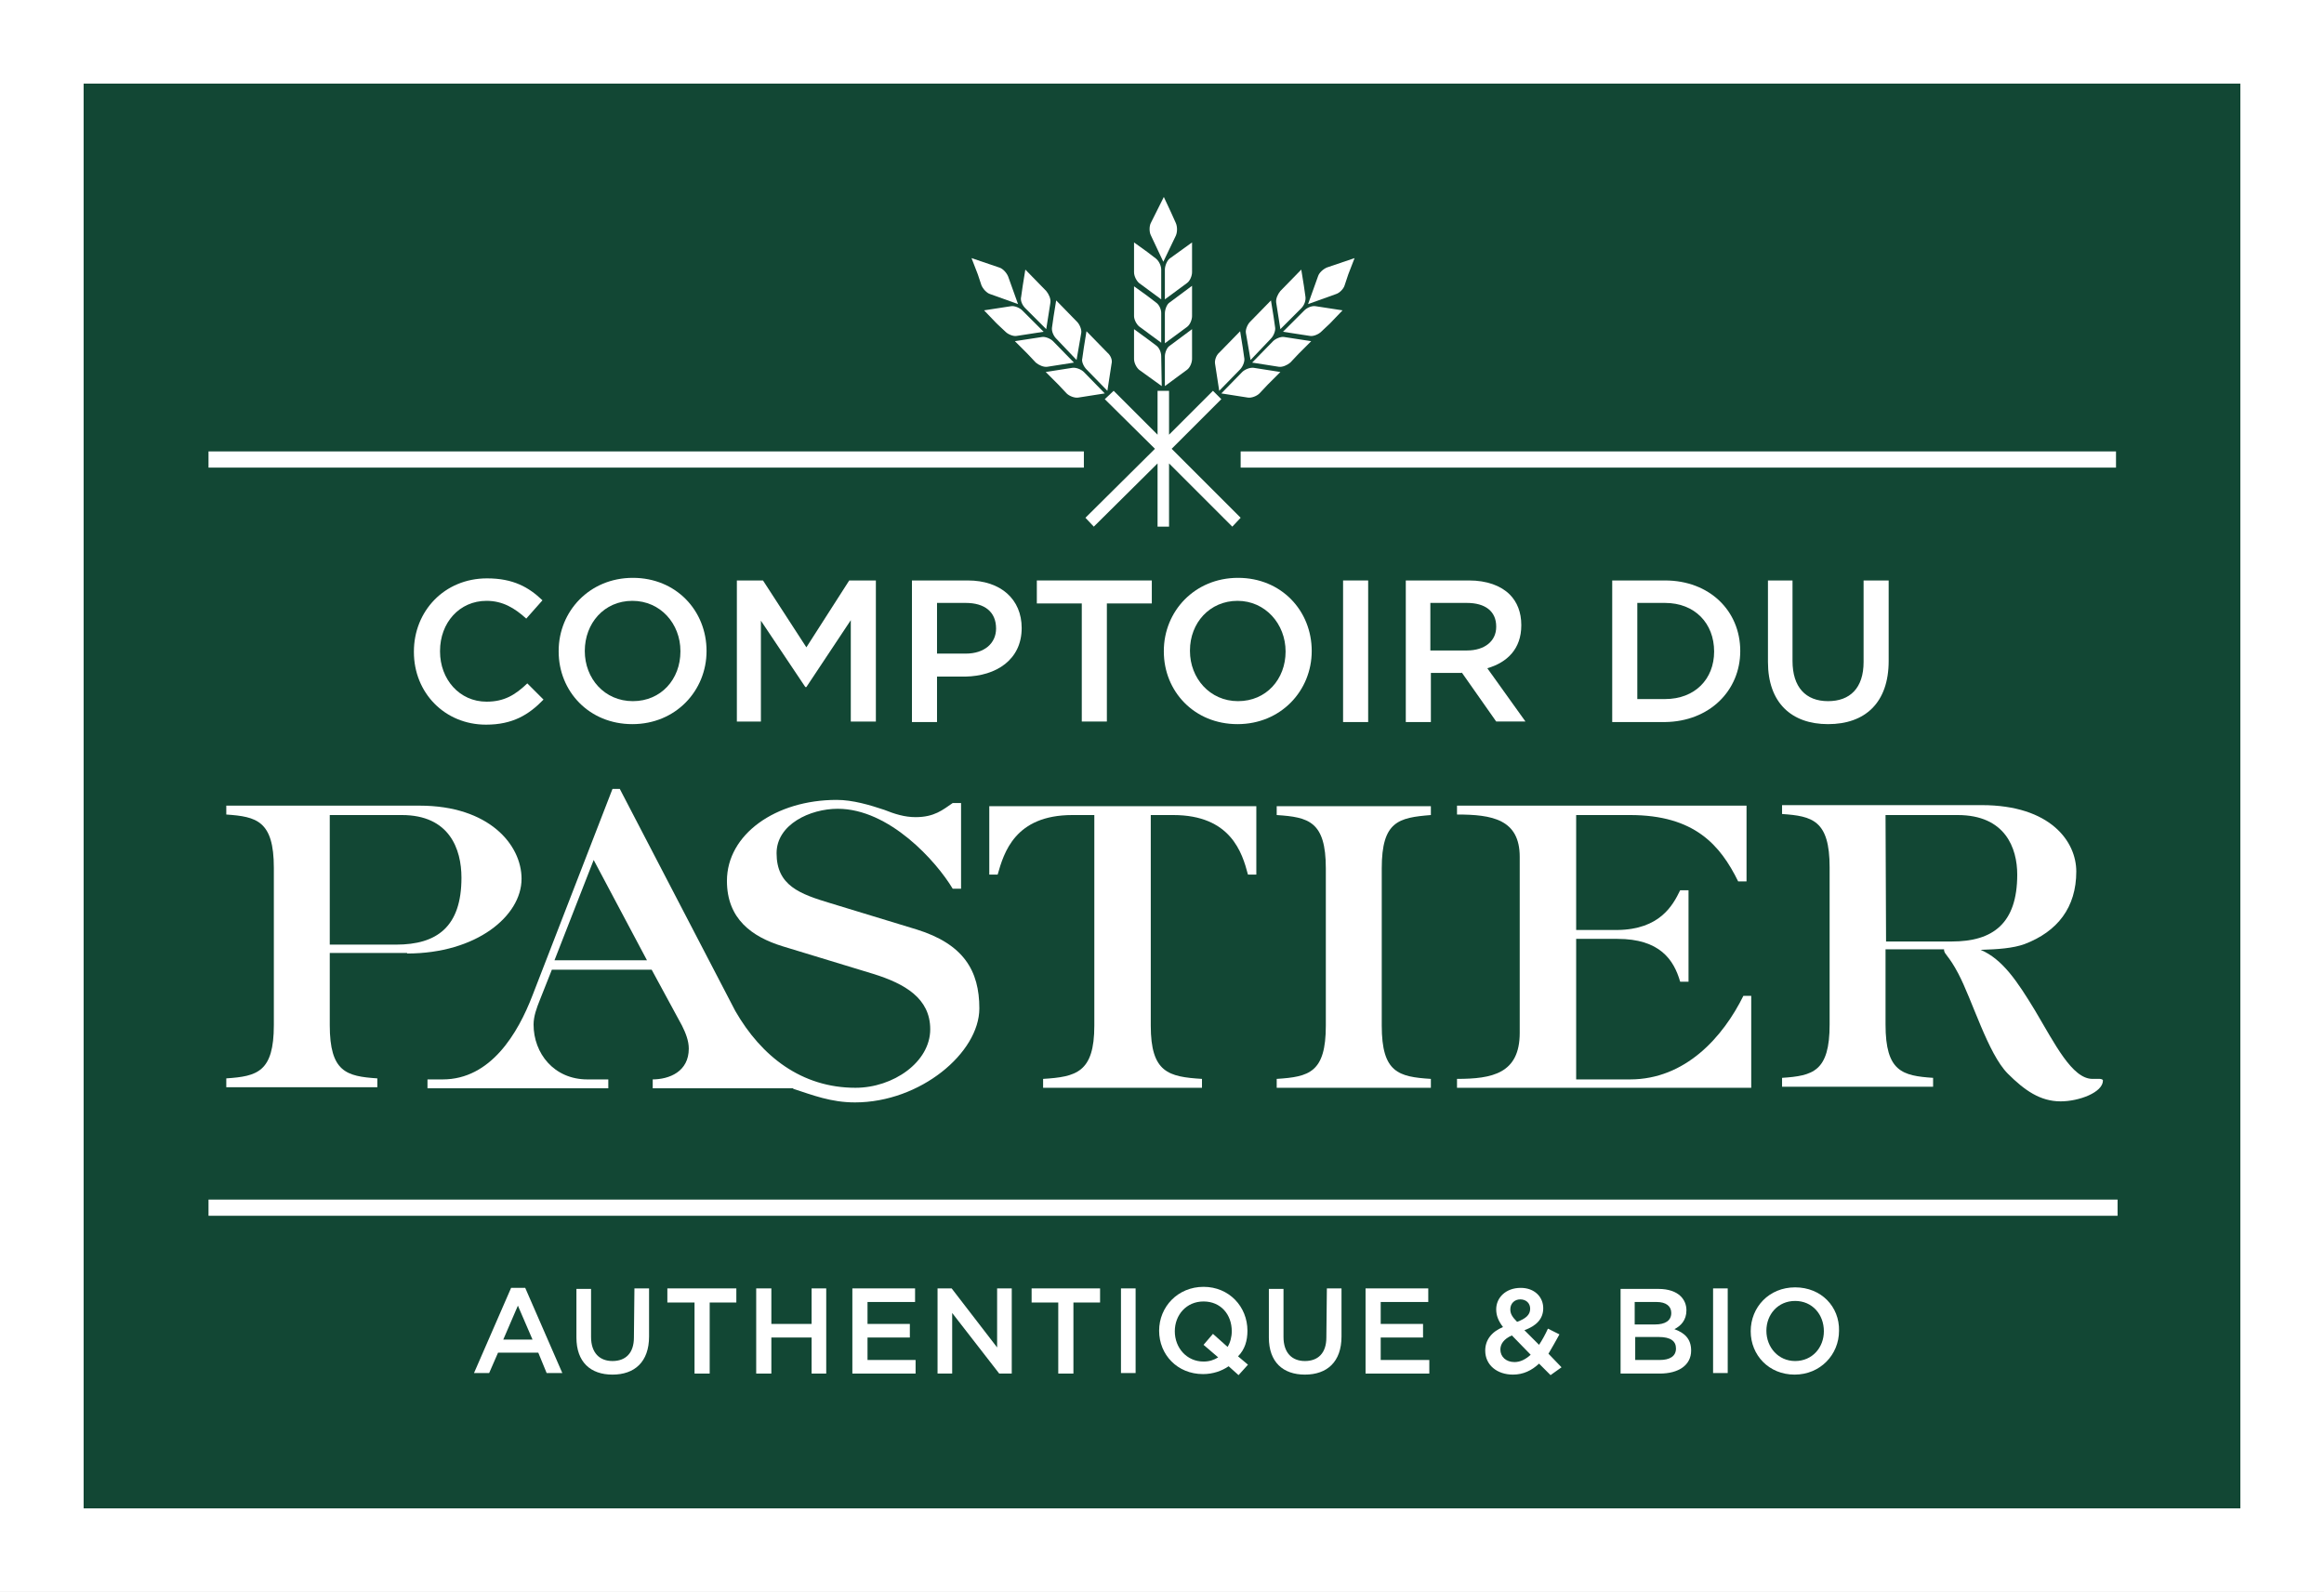 <?xml version="1.0" encoding="utf-8"?>
<!-- Generator: Adobe Illustrator 27.9.0, SVG Export Plug-In . SVG Version: 6.00 Build 0)  -->
<svg version="1.1" id="Calque_1" xmlns="http://www.w3.org/2000/svg" xmlns:xlink="http://www.w3.org/1999/xlink" x="0px" y="0px"
	 viewBox="0 0 444.7 304.7" style="enable-background:new 0 0 444.7 304.7;" xml:space="preserve">
<rect x="0" y="0" width="444.7" height="304.7" fill="#808080" stroke="none"/>
<style type="text/css">
	.st0{fill:#124734;}
	.st1{fill:#FFFFFF;}
</style>
<g>
	<rect x="16" y="16" class="st0" width="412.7" height="272.7"/>
	<path class="st1" d="M428.7,16v272.7H16V16H428.7 M444.7,0h-16H16H0v16v272.7v16h16h412.7h16v-16V16V0L444.7,0z"/>
</g>
<g>
	<path class="st1" d="M187.8,54.6c0.3,0.7,1,1.5,1.7,1.7l5.3,1.9l-1.9-5.3c-0.3-0.7-1-1.5-1.7-1.7l-5.3-1.8l1.2,3.1L187.8,54.6z"/>
	<path class="st1" d="M200.2,63l0.8-5.1c0.1-0.7-0.3-1.6-0.8-2.2l-4-4.1l-0.5,3.1l-0.3,2.1c-0.2,0.7,0.2,1.6,0.8,2.2L200.2,63z"/>
	<path class="st1" d="M195.6,59.4c-0.5-0.5-1.5-0.9-2.1-0.8l-5.2,0.8l2.4,2.5l1.7,1.6c0.5,0.5,1.5,0.9,2.1,0.8l5.2-0.8L195.6,59.4z"
		/>
	<path class="st1" d="M206,68.9l0.9-5.2c0.1-0.6-0.3-1.6-0.8-2.1l-4-4.1l-0.5,3.1l-0.3,2.1c-0.1,0.7,0.3,1.6,0.8,2.1L206,68.9z"/>
	<path class="st1" d="M198.2,69.4c0.6,0.5,1.5,0.9,2.2,0.8l5.1-0.8l-4-4.1c-0.5-0.5-1.5-0.9-2.1-0.8l-5.2,0.8l2.4,2.4L198.2,69.4z"
		/>
	<path class="st1" d="M211.9,74.8l0.8-5.2c0.2-0.7-0.2-1.6-0.8-2.1l-4-4.1l-0.5,3.1l-0.3,2.1c-0.2,0.6,0.3,1.6,0.8,2.1L211.9,74.8z"
		/>
	<path class="st1" d="M204.1,75.3c0.5,0.5,1.5,0.9,2.2,0.8l5.1-0.8l-4-4.1c-0.5-0.5-1.5-0.9-2.2-0.8l-5.1,0.8l2.4,2.4L204.1,75.3z"
		/>
	<polygon class="st1" points="221,85.9 207.7,99.1 209.3,100.8 221.5,88.7 221.5,100.8 223.7,100.8 223.7,88.7 235.8,100.8 
		237.4,99.1 224.2,85.9 233.7,76.4 232.1,74.8 223.7,83.2 223.7,74.8 221.5,74.8 221.5,83.2 213.1,74.8 211.4,76.4 	"/>
	<path class="st1" d="M93.1,115c3.1,0,5.4,1.4,7.6,3.4l3.1-3.5c-2.6-2.5-5.6-4.2-10.6-4.2c-8.2,0-14,6.3-14,14v0.1
		c0,7.8,5.9,13.9,13.8,13.9c5.1,0,8.2-1.9,11-4.8l-3.1-3.1c-2.3,2.2-4.4,3.5-7.8,3.5c-5.2,0-8.9-4.3-8.9-9.6v-0.1
		C84.2,119.2,87.9,115,93.1,115z"/>
	<path class="st1" d="M135.2,124.6L135.2,124.6c0-7.7-5.8-14-14.1-14s-14.2,6.4-14.2,14v0.1c0,7.6,5.8,13.9,14.1,13.9
		S135.2,132.2,135.2,124.6z M111.9,124.6L111.9,124.6c0-5.3,3.7-9.6,9.1-9.6s9.2,4.4,9.2,9.6v0.1c0,5.3-3.7,9.5-9.1,9.5
		S111.9,129.9,111.9,124.6z"/>
	<polygon class="st1" points="167.6,138.1 167.6,111.1 162.5,111.1 154.3,123.9 146,111.1 141,111.1 141,138.1 145.6,138.1 
		145.6,118.8 154.1,131.5 154.3,131.5 162.8,118.7 162.8,138.1 	"/>
	<path class="st1" d="M195.5,120.2L195.5,120.2c0-5.5-4-9.1-10.3-9.1h-10.7v27.1h4.8v-8.7h5.4C190.6,129.4,195.5,126.3,195.5,120.2z
		 M190.6,120.3c0,2.8-2.2,4.8-5.8,4.8h-5.5v-9.7h5.5C188.4,115.4,190.6,117.1,190.6,120.3L190.6,120.3z"/>
	<polygon class="st1" points="211.8,138.1 211.8,115.5 220.4,115.5 220.4,111.1 198.4,111.1 198.4,115.5 207,115.5 207,138.1 	"/>
	<path class="st1" d="M251,124.6L251,124.6c0-7.7-5.8-14-14.1-14s-14.2,6.4-14.2,14v0.1c0,7.6,5.8,13.9,14.1,13.9
		S251,132.2,251,124.6z M246,124.7c0,5.3-3.7,9.5-9.1,9.5s-9.2-4.4-9.2-9.6v-0.1c0-5.3,3.8-9.5,9.1-9.5S246,119.4,246,124.7
		L246,124.7z"/>
	<rect x="257" y="111.1" class="st1" width="4.8" height="27.1"/>
	<path class="st1" d="M279.7,128.7l6.6,9.4h5.6l-7.3-10.2c3.8-1.1,6.5-3.7,6.5-8.2v-0.1c0-2.4-0.8-4.4-2.2-5.8
		c-1.7-1.7-4.4-2.7-7.8-2.7H269v27.1h4.8v-9.4h5.9V128.7z M273.8,115.4h6.9c3.5,0,5.6,1.6,5.6,4.5v0.1c0,2.7-2.2,4.5-5.6,4.5h-7
		v-9.1H273.8z"/>
	<path class="st1" d="M333,124.6L333,124.6c0-7.7-5.9-13.5-14.4-13.5h-10.1v27.1h10.1C327.1,138.1,333,132.2,333,124.6z M328,124.7
		c0,5.3-3.7,9.1-9.4,9.1h-5.3v-18.4h5.3C324.3,115.4,328,119.3,328,124.7L328,124.7z"/>
	<path class="st1" d="M338.3,111.1v15.6c0,7.8,4.5,11.9,11.5,11.9c7.1,0,11.6-4.1,11.6-12.1v-15.4h-4.8v15.6c0,5-2.6,7.5-6.8,7.5
		c-4.3,0-6.8-2.7-6.8-7.7v-15.4H338.3z"/>
	<path class="st1" d="M97.8,246.5l-7.1,16.3h2.9l1.7-3.9h7.7l1.6,3.9h3l-7.1-16.3H97.8z M96.3,256.4l2.8-6.5l2.8,6.5H96.3z"/>
	<path class="st1" d="M121.3,256c0,3-1.6,4.5-4.1,4.5s-4.1-1.6-4.1-4.6v-9.2h-2.8v9.3c0,4.7,2.7,7.1,6.9,7.1c4.2,0,7-2.4,7-7.3v-9.2
		h-2.8L121.3,256L121.3,256z"/>
	<polygon class="st1" points="127.7,249.3 132.9,249.3 132.9,262.9 135.8,262.9 135.8,249.3 140.9,249.3 140.9,246.6 127.7,246.6 	
		"/>
	<polygon class="st1" points="155.3,253.4 147.6,253.4 147.6,246.6 144.7,246.6 144.7,262.9 147.6,262.9 147.6,256 155.3,256 
		155.3,262.9 158.1,262.9 158.1,246.6 155.3,246.6 	"/>
	<polygon class="st1" points="166,256 174.1,256 174.1,253.4 166,253.4 166,249.2 175.1,249.2 175.1,246.6 163.1,246.6 163.1,262.9 
		175.2,262.9 175.2,260.3 166,260.3 	"/>
	<polygon class="st1" points="190.8,257.9 182.1,246.6 179.4,246.6 179.4,262.9 182.2,262.9 182.2,251.3 191.2,262.9 193.6,262.9 
		193.6,246.6 190.8,246.6 	"/>
	<polygon class="st1" points="197.4,249.3 202.5,249.3 202.5,262.9 205.4,262.9 205.4,249.3 210.5,249.3 210.5,246.6 197.4,246.6 	
		"/>
	<rect x="214.5" y="246.6" class="st1" width="2.8" height="16.2"/>
	<path class="st1" d="M238.7,254.7L238.7,254.7c0-4.6-3.5-8.4-8.4-8.4s-8.5,3.8-8.5,8.4l0,0c0,4.6,3.5,8.3,8.4,8.3
		c1.9,0,3.6-0.6,4.9-1.5l1.9,1.7l1.8-2l-1.9-1.6C238.2,258.3,238.7,256.6,238.7,254.7z M235.7,254.8c0,1.1-0.3,2.2-0.8,3l-2.8-2.5
		l-1.8,2.1l2.8,2.4c-0.8,0.5-1.7,0.8-2.8,0.8c-3.2,0-5.5-2.6-5.5-5.8l0,0c0-3.1,2.2-5.7,5.5-5.7S235.7,251.6,235.7,254.8
		L235.7,254.8z"/>
	<path class="st1" d="M253.8,256c0,3-1.6,4.5-4.1,4.5s-4.1-1.6-4.1-4.6v-9.2h-2.8v9.3c0,4.7,2.7,7.1,6.9,7.1s7-2.4,7-7.3v-9.2h-2.8
		L253.8,256L253.8,256z"/>
	<polygon class="st1" points="264.2,256 272.3,256 272.3,253.4 264.2,253.4 264.2,249.2 273.3,249.2 273.3,246.6 261.3,246.6 
		261.3,262.9 273.5,262.9 273.5,260.3 264.2,260.3 	"/>
	<path class="st1" d="M298.4,255.4l-2.2-1.1c-0.5,1.1-1.1,2.2-1.7,3.1l-2.8-2.8c2.2-0.8,3.6-2.1,3.6-4.2l0,0c0-2.2-1.7-3.9-4.3-3.9
		c-2.9,0-4.7,1.9-4.7,4.1l0,0c0,1.2,0.4,2.2,1.3,3.4c-2.2,0.9-3.4,2.5-3.4,4.5l0,0c0,2.8,2.3,4.6,5.3,4.6c2,0,3.6-0.8,5-2.1l2.2,2.2
		l2.1-1.5l-2.5-2.6C297,257.9,297.7,256.7,298.4,255.4z M289,250.6c0-1.1,0.8-1.9,1.9-1.9s1.9,0.7,1.9,1.8l0,0
		c0,1.2-0.9,1.9-2.5,2.5C289.3,252,289,251.4,289,250.6L289,250.6z M289.8,260.7c-1.6,0-2.7-1-2.7-2.4l0,0c0-1,0.6-2,2.2-2.7
		l3.6,3.7C291.9,260.2,290.9,260.7,289.8,260.7z"/>
	<path class="st1" d="M320.4,254.4c1.2-0.6,2.3-1.7,2.3-3.6l0,0c0-1.1-0.4-2-1.1-2.7c-0.9-0.9-2.4-1.4-4.2-1.4h-7.3v16.2h7.5
		c3.6,0,6-1.6,6-4.4l0,0C323.6,256.2,322.3,255.1,320.4,254.4z M312.9,249.2h4.1c1.8,0,2.8,0.8,2.8,2.1l0,0c0,1.5-1.2,2.2-3.1,2.2
		h-3.9v-4.3H312.9z M320.7,258.1c0,1.5-1.2,2.2-3.1,2.2h-4.7v-4.4h4.5C319.7,255.9,320.7,256.7,320.7,258.1L320.7,258.1z"/>
	<rect x="327.8" y="246.6" class="st1" width="2.8" height="16.2"/>
	<path class="st1" d="M343.5,246.4c-5,0-8.5,3.8-8.5,8.4l0,0c0,4.6,3.5,8.3,8.4,8.3s8.5-3.8,8.5-8.4l0,0
		C352,250.1,348.5,246.4,343.5,246.4z M349,254.8c0,3.1-2.2,5.7-5.5,5.7c-3.2,0-5.5-2.6-5.5-5.8l0,0c0-3.1,2.2-5.7,5.5-5.7
		S349,251.6,349,254.8L349,254.8z"/>
	<path class="st1" d="M222.6,50.1l2.4-5c0.3-0.7,0.3-1.7,0-2.4l-0.9-2l-1.4-3l-2.5,5c-0.3,0.6-0.3,1.7,0,2.3L222.6,50.1z"/>
	<path class="st1" d="M218,54.2l4.2,3.1v-5.7c0-0.7-0.4-1.6-1-2.1l-1.7-1.3l-2.5-1.8v5.7C217,52.9,217.5,53.8,218,54.2z"/>
	<path class="st1" d="M228.1,49.8v-3.4l-4.3,3.1c-0.5,0.4-0.9,1.4-0.9,2.1v5.7l4.2-3.1c0.6-0.4,1-1.4,1-2.1V49.8z"/>
	<path class="st1" d="M218,62.5l4.2,3.1v-5.7c0-0.7-0.4-1.6-1-2l-1.7-1.3l-2.5-1.8v5.7C217,61.2,217.5,62.1,218,62.5z"/>
	<path class="st1" d="M228.1,58.1v-3.4l-4.3,3.2c-0.5,0.3-0.9,1.3-0.9,2.1v5.7l4.2-3.1c0.6-0.4,1-1.4,1-2.1V58.1z"/>
	<path class="st1" d="M222.3,73.9l-0.1-5.7c0-0.8-0.4-1.7-1-2.1l-1.6-1.2L217,63v5.7c0,0.8,0.5,1.7,1,2.1L222.3,73.9z"/>
	<path class="st1" d="M222.9,68.2v5.7l4.2-3.1c0.6-0.4,1-1.4,1-2.1v-2.3V63l-4.3,3.2C223.3,66.5,222.9,67.5,222.9,68.2z"/>
	<rect x="39.9" y="229.6" class="st1" width="365.3" height="3.1"/>
	<rect x="39.9" y="86.4" class="st1" width="167.5" height="3.1"/>
	<path class="st1" d="M257.3,54.6l0.7-2.1l1.2-3.1l-5.3,1.8c-0.7,0.3-1.5,1-1.7,1.7l-1.9,5.3l5.3-1.9
		C256.3,56.1,257.1,55.3,257.3,54.6z"/>
	<path class="st1" d="M249,59c0.6-0.6,0.9-1.5,0.8-2.2l-0.3-2.1l-0.5-3.1l-4,4.1c-0.5,0.6-0.9,1.5-0.8,2.2L245,63L249,59z"/>
	<path class="st1" d="M252.8,63.5l1.7-1.6l2.4-2.5l-5.2-0.8c-0.7-0.1-1.6,0.3-2.1,0.8l-4.1,4.1l5.2,0.8
		C251.3,64.4,252.3,64,252.8,63.5z"/>
	<path class="st1" d="M243.2,64.8c0.5-0.5,0.9-1.5,0.8-2.1l-0.3-2.1l-0.5-3.1l-4,4.1c-0.5,0.5-0.9,1.5-0.8,2.1l0.9,5.2L243.2,64.8z"
		/>
	<path class="st1" d="M239.6,69.4l5.1,0.8c0.7,0.1,1.6-0.3,2.2-0.8l1.6-1.7l2.4-2.4l-5.2-0.8c-0.6-0.1-1.6,0.3-2.1,0.8L239.6,69.4z"
		/>
	<path class="st1" d="M233.3,74.8l4-4.1c0.5-0.5,0.9-1.5,0.8-2.1l-0.3-2.1l-0.5-3.1l-4,4.1c-0.6,0.5-0.9,1.5-0.8,2.1L233.3,74.8z"/>
	<path class="st1" d="M233.7,75.3l5.1,0.8c0.7,0.1,1.7-0.3,2.2-0.8l1.6-1.7l2.4-2.4l-5.1-0.8c-0.7-0.1-1.7,0.3-2.2,0.8L233.7,75.3z"
		/>
	<rect x="237.4" y="86.4" class="st1" width="167.5" height="3.1"/>
	<path class="st1" d="M77.9,182.5c13.3,0,21.9-7.2,21.9-14.3c0-6.5-6.2-14-19.5-14h-37v1.7c5.8,0.4,9.1,1.2,9.1,10.2v30.1
		c0,9-3.2,9.8-9.1,10.2v1.7h28.9v-1.7c-5.9-0.4-9.1-1.2-9.1-10.2v-13.8h14.8V182.5z M63.1,156h13.8c9.1,0,11.4,6.5,11.4,12
		c0,9.4-4.7,12.8-12.5,12.8H63.1V156z"/>
	<path class="st1" d="M151.7,208.3c0,0,0.1,0,0.1,0.1c3.7,1.2,7.2,2.6,11.8,2.6c12.5,0,23.8-9.5,23.8-18c0-7.2-3-12.3-12-15.1
		l-16.4-5c-6-1.8-10.4-3.4-10.4-9.6c0-5.5,6.4-8.5,11.7-8.5c9.9,0,18.9,10.1,22,15.3h1.6v-16.4h-1.6c-1.9,1.3-3.5,2.7-7.1,2.7
		c-2.1,0-4-0.6-6-1.4c-2.7-0.9-6-1.9-9.1-1.9c-11.7,0-21,6.6-21,15.5c0,7.3,4.8,10.7,10.6,12.5l17.4,5.3c6.1,1.9,10.9,4.7,10.9,10.6
		c0,6.3-7.1,11.2-14.3,11.2c-10.3,0-18-6-23-14.7L118.6,151h-1.4l-15.3,39.5c-2.8,7.3-8,16.1-17.2,16.1h-2.9v1.7h34.6v-1.7h-4
		c-6.4,0-10.3-5-10.3-10.5c0-1.6,0.6-3.2,1.2-4.7l2.3-5.8h19.1l5.8,10.7c0.7,1.4,1.3,2.9,1.3,4.4c0,4.4-3.7,5.9-7,5.9h0.1v1.7
		L151.7,208.3L151.7,208.3z M106.1,183.8l7.5-19.2l10.2,19.2H106.1z"/>
	<path class="st1" d="M224.5,156c11,0,13.2,7.2,14.3,11.4h1.6v-13.1h-51.1v13.1h1.6c1.2-4.2,3.3-11.4,14.3-11.4h4.2v40.3
		c0,9-3.5,9.8-9.8,10.2v1.7H230v-1.7c-6.4-0.4-9.8-1.2-9.8-10.2V156H224.5z"/>
	<path class="st1" d="M273.8,156v-1.7h-29.5v1.7c6.1,0.4,9.4,1.2,9.4,10.2v30.1c0,9-3.2,9.8-9.4,10.2v1.7h29.5v-1.7
		c-6.2-0.4-9.4-1.2-9.4-10.2v-30.1C264.4,157.2,267.6,156.5,273.8,156z"/>
	<path class="st1" d="M335.2,190.6h-1.6c-3.9,7.9-11.1,16-21.7,16h-10.3v-26.9h7.9c8.1,0,10.8,4,12,8.2h1.6v-17.5h-1.6
		c-1.4,2.9-3.9,7.5-12,7.6h-7.9v-22h10.3c12.4,0,17.3,5.8,20.7,12.7h1.6v-14.5h-55.4v1.7c6.7,0,12,0.9,12,8.1v33.7
		c0,7.8-5.3,8.8-12,8.8v1.7h56.3v-17.6H335.2z"/>
	<path class="st1" d="M372,181.9c0.1,0.8,0.9,1,2.7,4.4c2.7,5.1,5.7,15.4,9.5,19.2c3.2,3.2,6.2,5.3,10.1,5.3c3.5,0,8.1-1.7,8.1-4
		c0-0.2-0.4-0.3-0.6-0.3h-1.4c-3.9,0-7.2-6.7-11-13.1c-3.4-5.6-6.2-9.8-10.4-11.6c3.3-0.1,6.2-0.3,8.4-1.1c6.3-2.4,9.9-7,9.9-13.9
		c0-5.7-4.9-12.7-18.1-12.7H341v1.7c5.8,0.4,9.1,1.2,9.1,10.2v30.1c0,9-3.2,9.8-9.1,10.2v1.7h28.9v-1.7c-5.9-0.4-9.1-1.2-9.1-10.2
		v-14.4H372V181.9z M360.8,156h13.8c9.1,0,11.4,6.3,11.4,11.4c0,9.4-4.7,12.8-12.5,12.8h-12.6L360.8,156L360.8,156z"/>
</g>
</svg>
